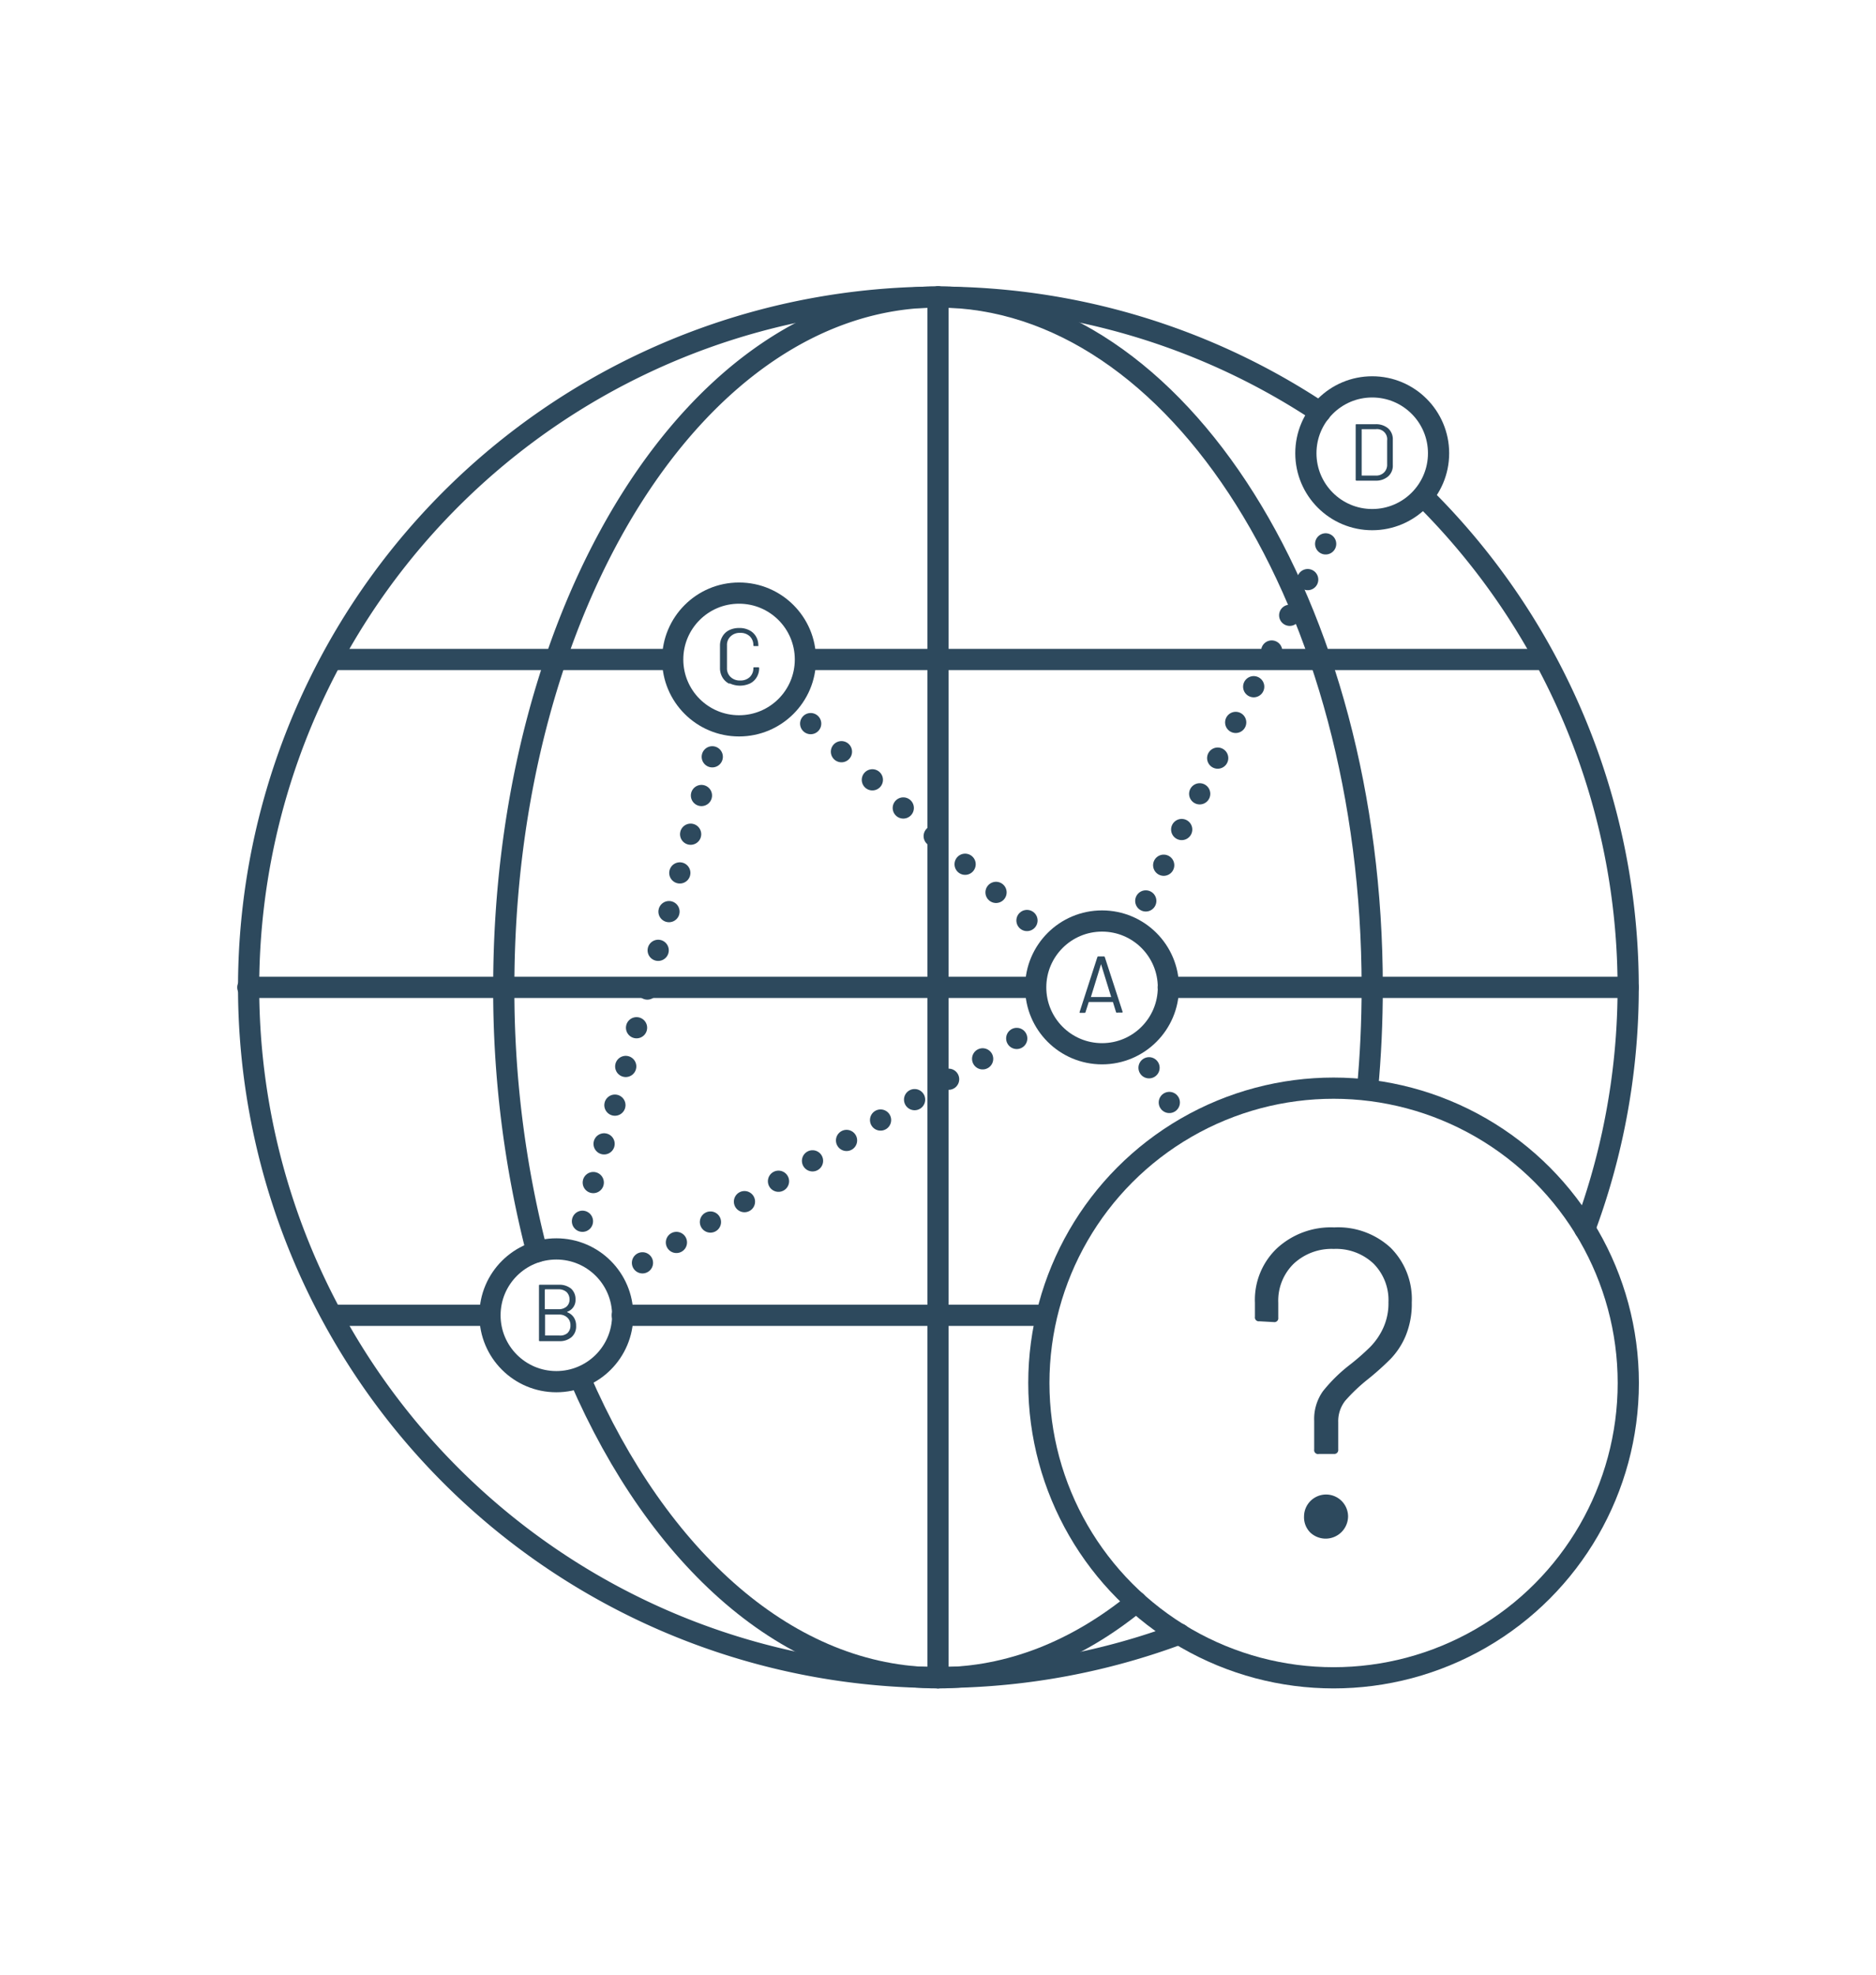 <svg xmlns="http://www.w3.org/2000/svg" width="65.23mm" height="68.64mm" viewBox="0 0 184.9 194.58"><path d="M112,157.85c-5.85,4.78-12.49,7.47-19.53,7.47" fill="none" stroke="#2d495d" stroke-linecap="round" stroke-linejoin="round" stroke-width="2.09"></path><path d="M140.62,49.25a68.12,68.12,0,0,1,15.58,71.84" fill="none" stroke="#2d495d" stroke-linecap="round" stroke-linejoin="round" stroke-width="2.09"></path><path d="M116.25,161A68,68,0,1,1,130.11,40.63" fill="none" stroke="#2d495d" stroke-linecap="round" stroke-linejoin="round" stroke-width="2.09"></path><path d="M92.45,29.26c23.64,0,42.8,30.46,42.8,68q0,5.16-.47,10.13" fill="none" stroke="#2d495d" stroke-linecap="round" stroke-linejoin="round" stroke-width="2.09"></path><path d="M57.15,135.78c7.72,17.84,20.65,29.54,35.3,29.54" fill="none" stroke="#2d495d" stroke-linecap="round" stroke-linejoin="round" stroke-width="2.09"></path><path d="M92.45,29.26c-23.64,0-42.8,30.46-42.8,68a103.42,103.42,0,0,0,3.26,26.08" fill="none" stroke="#2d495d" stroke-linecap="round" stroke-linejoin="round" stroke-width="2.09"></path><line x1="115.15" y1="97.29" x2="160.48" y2="97.29" fill="none" stroke="#2d495d" stroke-linecap="round" stroke-linejoin="round" stroke-width="2.09"></line><line x1="24.42" y1="97.29" x2="101.8" y2="97.29" fill="none" stroke="#2d495d" stroke-linecap="round" stroke-linejoin="round" stroke-width="2.09"></line><line x1="79.51" y1="64.98" x2="151.67" y2="64.98" fill="none" stroke="#2d495d" stroke-linecap="round" stroke-linejoin="round" stroke-width="2.09"></line><line x1="32.82" y1="64.98" x2="66.02" y2="64.98" fill="none" stroke="#2d495d" stroke-linecap="round" stroke-linejoin="round" stroke-width="2.09"></line><line x1="61.33" y1="129.6" x2="102.96" y2="129.6" fill="none" stroke="#2d495d" stroke-linecap="round" stroke-linejoin="round" stroke-width="2.09"></line><line x1="32.82" y1="129.6" x2="48.12" y2="129.6" fill="none" stroke="#2d495d" stroke-linecap="round" stroke-linejoin="round" stroke-width="2.09"></line><line x1="92.45" y1="29.26" x2="92.45" y2="165.32" fill="none" stroke="#2d495d" stroke-linecap="round" stroke-linejoin="round" stroke-width="2.09"></line><circle cx="131.44" cy="136.27" r="29.05" fill="none" stroke="#2d495d" stroke-linecap="round" stroke-linejoin="round" stroke-width="2.09"></circle><circle cx="72.84" cy="64.98" r="6.54" fill="none" stroke="#2d495d" stroke-linecap="round" stroke-linejoin="round" stroke-width="2.09"></circle><circle cx="54.83" cy="129.6" r="6.54" fill="none" stroke="#2d495d" stroke-linecap="round" stroke-linejoin="round" stroke-width="2.09"></circle><circle cx="108.62" cy="97.29" r="6.54" fill="none" stroke="#2d495d" stroke-linecap="round" stroke-linejoin="round" stroke-width="2.09"></circle><circle cx="135.25" cy="44.66" r="6.54" fill="none" stroke="#2d495d" stroke-linecap="round" stroke-linejoin="round" stroke-width="2.09"></circle><line x1="100.21" y1="102.32" x2="100.21" y2="102.32" fill="none" stroke="#2d495d" stroke-linecap="round" stroke-linejoin="round" stroke-width="2.09"></line><line x1="96.85" y1="104.33" x2="65" y2="123.42" fill="none" stroke-dasharray="0 3.91" stroke-linecap="round" stroke-linejoin="round" stroke-width="2.09" stroke="#2d495d"></line><line x1="63.32" y1="124.43" x2="63.32" y2="124.43" fill="none" stroke="#2d495d" stroke-linecap="round" stroke-linejoin="round" stroke-width="2.09"></line><line x1="115.25" y1="108.63" x2="112.93" y2="104.66" fill="none" stroke-dasharray="0 3.96" stroke-linecap="round" stroke-linejoin="round" stroke-width="2.09" stroke="#2d495d"></line><line x1="101.22" y1="90.7" x2="101.22" y2="90.7" fill="none" stroke="#2d495d" stroke-linecap="round" stroke-linejoin="round" stroke-width="2.09"></line><line x1="98.17" y1="87.93" x2="81.42" y2="72.69" fill="none" stroke-dasharray="0 4.12" stroke-linecap="round" stroke-linejoin="round" stroke-width="2.09" stroke="#2d495d"></line><line x1="79.9" y1="71.3" x2="79.9" y2="71.3" fill="none" stroke="#2d495d" stroke-linecap="round" stroke-linejoin="round" stroke-width="2.09"></line><line x1="130.66" y1="53.59" x2="130.66" y2="53.59" fill="none" stroke="#2d495d" stroke-linecap="round" stroke-linejoin="round" stroke-width="2.09"></line><line x1="128.89" y1="57.11" x2="113.81" y2="87.01" fill="none" stroke-dasharray="0 3.94" stroke-linecap="round" stroke-linejoin="round" stroke-width="2.09" stroke="#2d495d"></line><line x1="112.93" y1="88.77" x2="112.93" y2="88.77" fill="none" stroke="#2d495d" stroke-linecap="round" stroke-linejoin="round" stroke-width="2.09"></line><line x1="70.2" y1="74.57" x2="57.3" y2="120.71" fill="none" stroke-dasharray="0 3.96" stroke-linecap="round" stroke-linejoin="round" stroke-width="2.09" stroke="#2d495d"></line><path d="M129.53,142.83V140a4.72,4.72,0,0,1,.87-2.93,15.49,15.49,0,0,1,2.64-2.59,23.19,23.19,0,0,0,2-1.75,6.55,6.55,0,0,0,1.28-1.85,5.82,5.82,0,0,0,.53-2.56,5.09,5.09,0,0,0-1.48-3.82,5.37,5.37,0,0,0-3.91-1.44,5.47,5.47,0,0,0-3.95,1.46,5.08,5.08,0,0,0-1.52,3.84v1.48a.38.38,0,0,1-.43.43l-1.44-.08a.38.38,0,0,1-.43-.44v-1.39a7,7,0,0,1,2.17-5.36,7.84,7.84,0,0,1,5.64-2.06,7.63,7.63,0,0,1,5.56,2,7.16,7.16,0,0,1,2.09,5.4,8.24,8.24,0,0,1-.61,3.3,7.41,7.41,0,0,1-1.5,2.28,27.45,27.45,0,0,1-2.24,2,17.28,17.28,0,0,0-2.21,2.1,3.25,3.25,0,0,0-.69,2.11v2.69a.39.39,0,0,1-.44.44H130A.38.38,0,0,1,129.53,142.83Zm-.39,8.17a2.12,2.12,0,0,1-.61-1.57,2.17,2.17,0,1,1,4.34,0,2.21,2.21,0,0,1-3.73,1.57Z" fill="#2d495d"></path><path d="M110,99.73l-.31-1,0,0h-2.38l0,0-.32,1a.09.09,0,0,1-.09.07h-.43q-.09,0-.06-.09l1.75-5.41a.1.1,0,0,1,.1-.06h.54a.1.1,0,0,1,.09.06l1.76,5.41v0s0,.06-.07.06h-.43A.11.11,0,0,1,110,99.73Zm-2.59-1.49h2.11s0,0,0,0l-1-3.24h0l-1,3.24S107.45,98.23,107.45,98.24Z" fill="#2d495d"></path><path d="M55.91,129.3a1.36,1.36,0,0,1,.65.52,1.44,1.44,0,0,1,.22.82,1.39,1.39,0,0,1-.45,1.11,1.77,1.77,0,0,1-1.21.4H53.2a.07.07,0,0,1-.08-.08v-5.4a.07.07,0,0,1,.08-.08h1.87a1.83,1.83,0,0,1,1.21.38,1.38,1.38,0,0,1,.44,1.08,1.21,1.21,0,0,1-.81,1.2S55.88,129.28,55.91,129.3Zm-2.22-2.18V129a0,0,0,0,0,0,0h1.35a1.15,1.15,0,0,0,.8-.26.9.9,0,0,0,.29-.7,1,1,0,0,0-.29-.73,1.16,1.16,0,0,0-.8-.27H53.72A0,0,0,0,0,53.69,127.12Zm2.23,4.24a1,1,0,0,0,.3-.77,1,1,0,0,0-.31-.77,1.14,1.14,0,0,0-.82-.29H53.72a0,0,0,0,0,0,0v2.06a0,0,0,0,0,0,0h1.4A1.11,1.11,0,0,0,55.92,131.36Z" fill="#2d495d"></path><path d="M71.85,67.36a1.62,1.62,0,0,1-.65-.62,1.79,1.79,0,0,1-.24-.93V63.63a1.72,1.72,0,0,1,.24-.91,1.56,1.56,0,0,1,.65-.62,2.18,2.18,0,0,1,1-.22,2.05,2.05,0,0,1,1,.22,1.57,1.57,0,0,1,.65.6,1.68,1.68,0,0,1,.24.9.07.07,0,0,1,0,.06.05.05,0,0,1,0,0l-.41,0s-.08,0-.08-.07v0a1.19,1.19,0,0,0-.36-.9,1.31,1.31,0,0,0-.94-.33,1.28,1.28,0,0,0-.94.34,1.15,1.15,0,0,0-.36.89v2.23a1.15,1.15,0,0,0,.36.89,1.28,1.28,0,0,0,.94.34,1.31,1.31,0,0,0,.94-.33,1.19,1.19,0,0,0,.36-.9v0s0-.07.08-.07l.41,0a.07.07,0,0,1,.08.07,1.69,1.69,0,0,1-.24.91,1.59,1.59,0,0,1-.65.61,2.39,2.39,0,0,1-2,0Z" fill="#2d495d"></path><path d="M133.62,47.28v-5.4c0-.05,0-.08.08-.08h1.87a1.84,1.84,0,0,1,1.25.41,1.43,1.43,0,0,1,.46,1.12v2.49a1.4,1.4,0,0,1-.46,1.12,1.8,1.8,0,0,1-1.25.42H133.7C133.64,47.36,133.62,47.33,133.62,47.28Zm.59-.42h1.38a1.1,1.1,0,0,0,.82-.3,1.06,1.06,0,0,0,.31-.81V43.41a1,1,0,0,0-1.13-1.12h-1.38a0,0,0,0,0,0,0v4.51A0,0,0,0,0,134.21,46.86Z" fill="#2d495d"></path></svg>